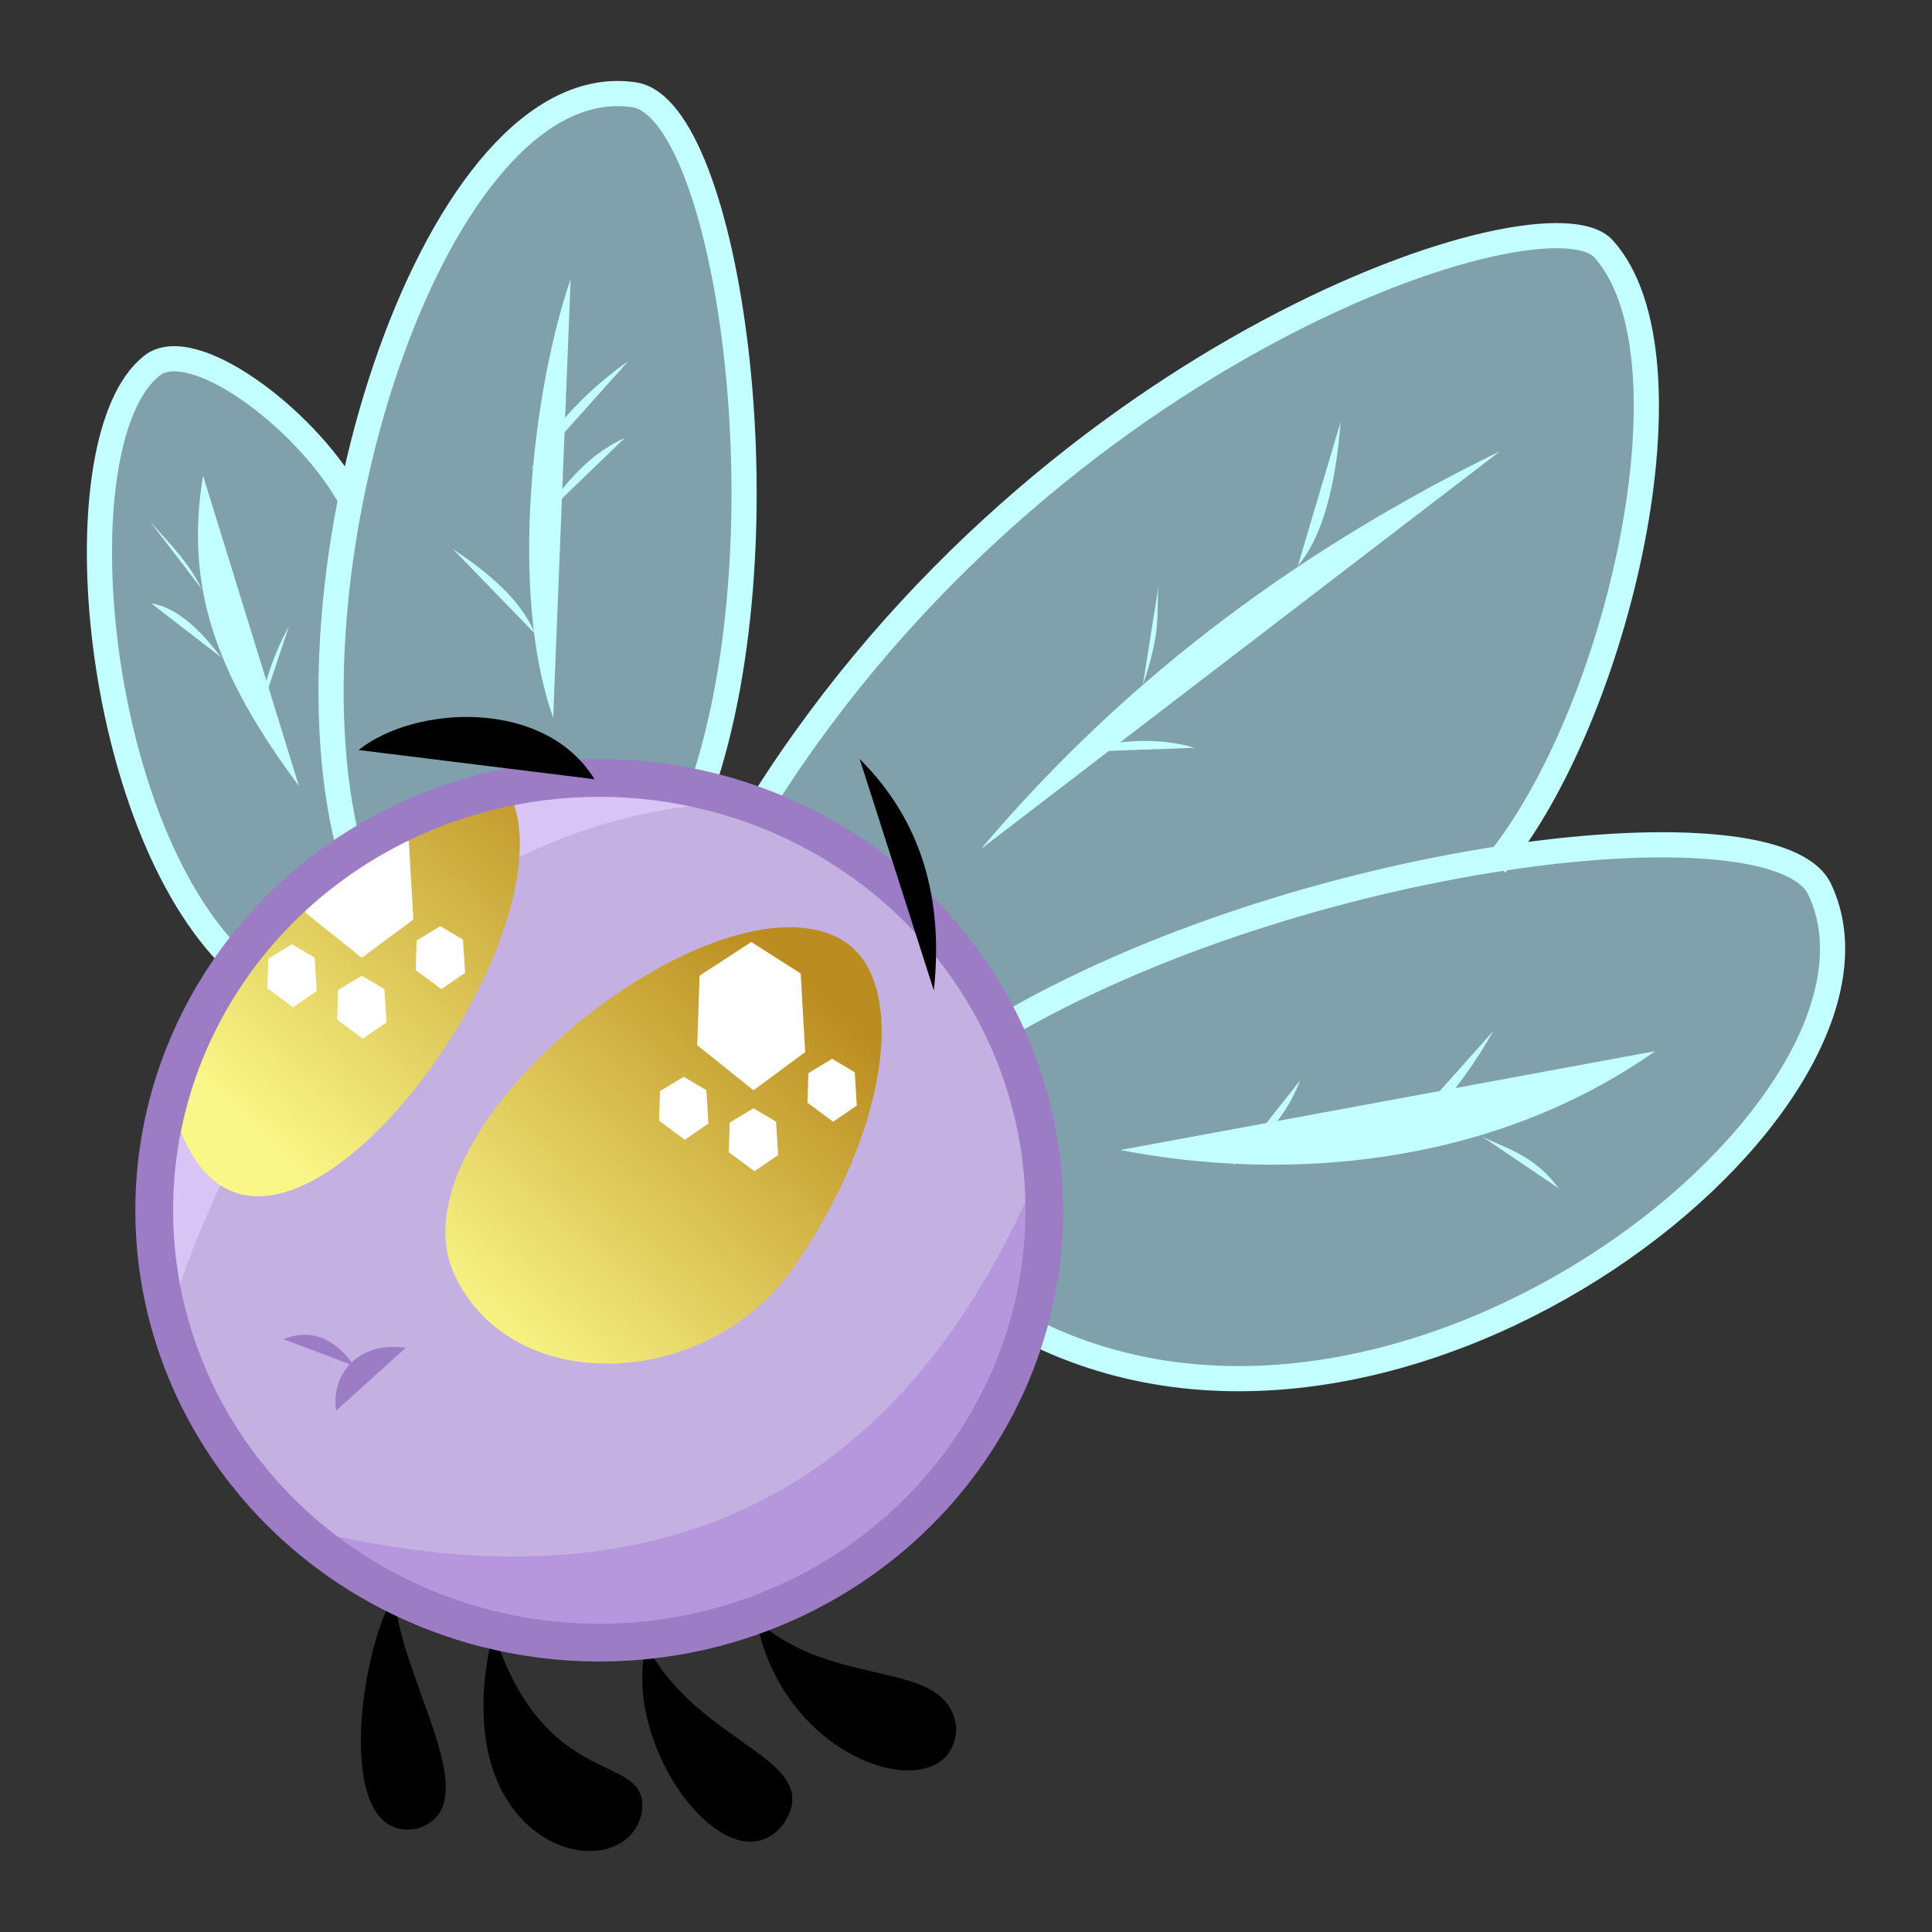 <?xml version="1.0" encoding="UTF-8" standalone="no"?>
<svg viewBox="0 0 128 128" width="128" xmlns="http://www.w3.org/2000/svg" version="1.1" height="128">
 <rect x="0" y="0" width="128" height="128" fill="#333333" stroke="none"/>
 <defs>
  <linearGradient id="linearGradient980" y2="51.626" gradientUnits="userSpaceOnUse" x2="39.388" y1="75.346" x1="17.425">
   <stop stop-color="#f9f787" offset="0"/>
   <stop stop-color="#bb8c1f" offset="1"/>
  </linearGradient>
 </defs>
 <ellipse cy="80.185" cx="39.704" rx="29.487" ry="28.645" fill="#c5b0e2"/>
 <path opacity=".6" d="m67.814 87.973c24.058 12.167 59.626-13.048 52.326-30.32-5.84-2.623-13.36-1.562-20.531-1.263 8.131-11.51 13.191-32.862 5.891-40.427-18.614-1.231-43.622 18.756-54.95 37.584 14.958 6.095 20.552 17.667 17.267 34.426z" fill="#b4ebfc"/>
 <path opacity=".6" d="m46.754 51.971c4.209-15.278 3.019-43.415-5.58-46.112-10.299 1.674-14.588 15.664-18.003 26.846-3.782-3.648-5.93-9.308-13.054-8.844-5.64 8.446-5.428 24.091 5.159 39.796 7.854-7.854 16.95-13.849 31.474-11.69z" fill="#b4ebfc"/>
 <g stroke-width=".834">
  <path d="m19.616 101.15c27.792 7.106 41.966-5.9 49.409-24.054 0.68 19.533-9.211 24.217-14.391 28.291-6.742 3.925-22.787 6.318-35.018-4.237z" fill="#b697dd"/>
  <path d="m49.273 53.123c-19.664 0.678-32.075 15.429-37.98 33.855-2.957-8.015 0.625-23.461 11.762-31.001 5.799-4.367 19.333-5.991 26.217-2.855z" fill="#d9c4f6"/>
  <path d="m11.252 72.623c4.32-12.806 12.907-17.411 22.333-20.397 5.553 9.755-17.584 40.388-22.336 20.394z" fill="url(#linearGradient980)"/>
 </g>
 <g stroke="#c3ffff" stroke-width="1.667" fill="none">
  <path d="m67.289 67.554c19.951-11.288 50.421-14.662 53.271-8.633 6.65 14.072-26.986 41.419-51.797 29.478"/>
  <path d="m23.066 55.973c-4.709-18.752 5.96-51.629 18.95-49.692 6.149 0.917 10.361 28.977 4.422 46.113"/>
  <path d="m50.556 53.113c19.006-30.115 51.902-40.825 55.684-36.626 6.447 7.16 0.974 30.932-7.146 40.795"/>
  <path d="m23.075 32.778c-2.987-5.178-10.369-10.649-13.015-8.549-6.061 4.811-4.07 29.446 5.062 39.009"/>
 </g>
 <path d="m26.135 105.67c-2.314 3.578-4.118 16.549 1.489 15.484 4.894-1.476-1.117-9.747-1.492-15.483z"/>
 <path d="m32.688 108.06c-3.603 14.678 8.69 17.377 9.827 12.06 0.634-4.236-6.337-1.076-9.83-12.056z"/>
 <path d="m42.81 108.95c3.48 6.766 12.019 7.54 9.082 11.911-3.452 4.469-10.822-4.961-9.08-11.914z"/>
 <path d="m50.105 107.31c5.135 4.745 12.696 2.431 13.251 7.146-0.083 5.586-11.348 2.785-13.249-7.145z"/>
 <path d="m18.769 88.724c1.656-0.672 3.32-0.241 4.688 1.761" fill="#9b7cc5"/>
 <path d="m26.881 89.294c-3.051-0.44-4.964 1.628-4.615 4.169" fill="#9b7cc5"/>
 <path d="m52.483 84.089c6.423-9.092 7.723-19.036 3.424-21.737-8.159-5.129-30.451 12.376-25.757 22.184 3.902 8.137 16.725 7.487 22.336-0.45z" fill="url(#linearGradient980)"/>
 <g fill="#c3ffff">
  <path d="m74.227 76.192c10.918 2.12 24.517 1.127 35.435-6.551"/>
  <path d="m81.672 77.235c2.642-2.116 3.798-3.936 4.467-5.658"/>
  <path d="m91.498 76.639c2.481-1.593 4.963-3.978 7.444-8.338"/>
  <path d="m98.198 75.299c1.315 0.715 3.373 1.114 5.062 3.424"/>
  <path d="m64.996 56.242c9.965-11.784 21.653-20.121 34.393-26.353"/>
  <path d="m75.716 45.373c1.25-3.589 0.884-4.782 1.042-6.551"/>
  <path d="m85.989 37.482c1.727-2.024 2.526-5.609 2.829-9.529"/>
  <path d="m70.952 49.839c3.364-0.945 6.015-0.94 8.189-0.298"/>
  <path d="m36.65 47.548c-2.967-8.334-1.318-21.915 1.158-29.057"/>
  <path d="m35.43 41.968c-0.93-2.329-3.375-4.234-5.413-5.58"/>
  <path d="m19.805 52.075c-5.579-7.488-7.555-13.283-6.352-20.561"/>
  <path d="m35.219 31.08c1.152-2.769 4.088-5.54 6.402-7.147"/>
  <path d="m17.055 47.755c0.438-2.706 1.25-4.738 2.084-6.253"/>
  <path d="m13.358 39.011c-0.86-1.77-2.187-3.073-3.424-4.466"/>
  <path d="m35.281 34.915c1.967-2.497 3.321-4.618 6.106-5.896"/>
  <path d="m14.647 43.548c-1.861-2.459-3.332-3.359-4.632-3.58"/>
 </g>
 <g fill="#fff">
  <path d="m46.347 64.643 3.424-2.233 3.276 2.084 0.298 5.211-3.424 2.531-3.727-2.985z"/>
  <path d="m43.729 72.289 1.569-0.947 1.501 0.884 0.136 2.211-1.569 1.074-1.701-1.259z"/>
  <path d="m48.348 74.373 1.569-0.947 1.501 0.884 0.136 2.211-1.569 1.074-1.701-1.259z"/>
  <path d="m53.559 71.096 1.569-0.947 1.501 0.884 0.136 2.211-1.569 1.074-1.701-1.259z"/>
  <path d="m20.384 57.919 4.583-2.684 2.117 0.474 0.304 5.211-3.421 2.535-3.73-2.981z"/>
  <path d="m17.775 63.514 1.568-0.949 1.502 0.883 0.139 2.211-1.568 1.076-1.702-1.257z"/>
  <path d="m22.396 65.594 1.568-0.949 1.502 0.883 0.139 2.211-1.568 1.076-1.702-1.257z"/>
  <path d="m27.603 62.311 1.568-0.949 1.502 0.883 0.139 2.211-1.568 1.076-1.702-1.257z"/>
 </g>
 <ellipse rx="29.487" stroke="#9b7cc5" ry="28.645" cy="80.185" cx="39.704" stroke-width="2.501" fill="none"/>
 <path d="m23.755 49.691c3.732-2.976 12.325-3.446 15.633 1.935"/>
 <path d="m56.956 50.286c4.109 4.082 5.568 9.268 4.913 15.335"/>
</svg>
